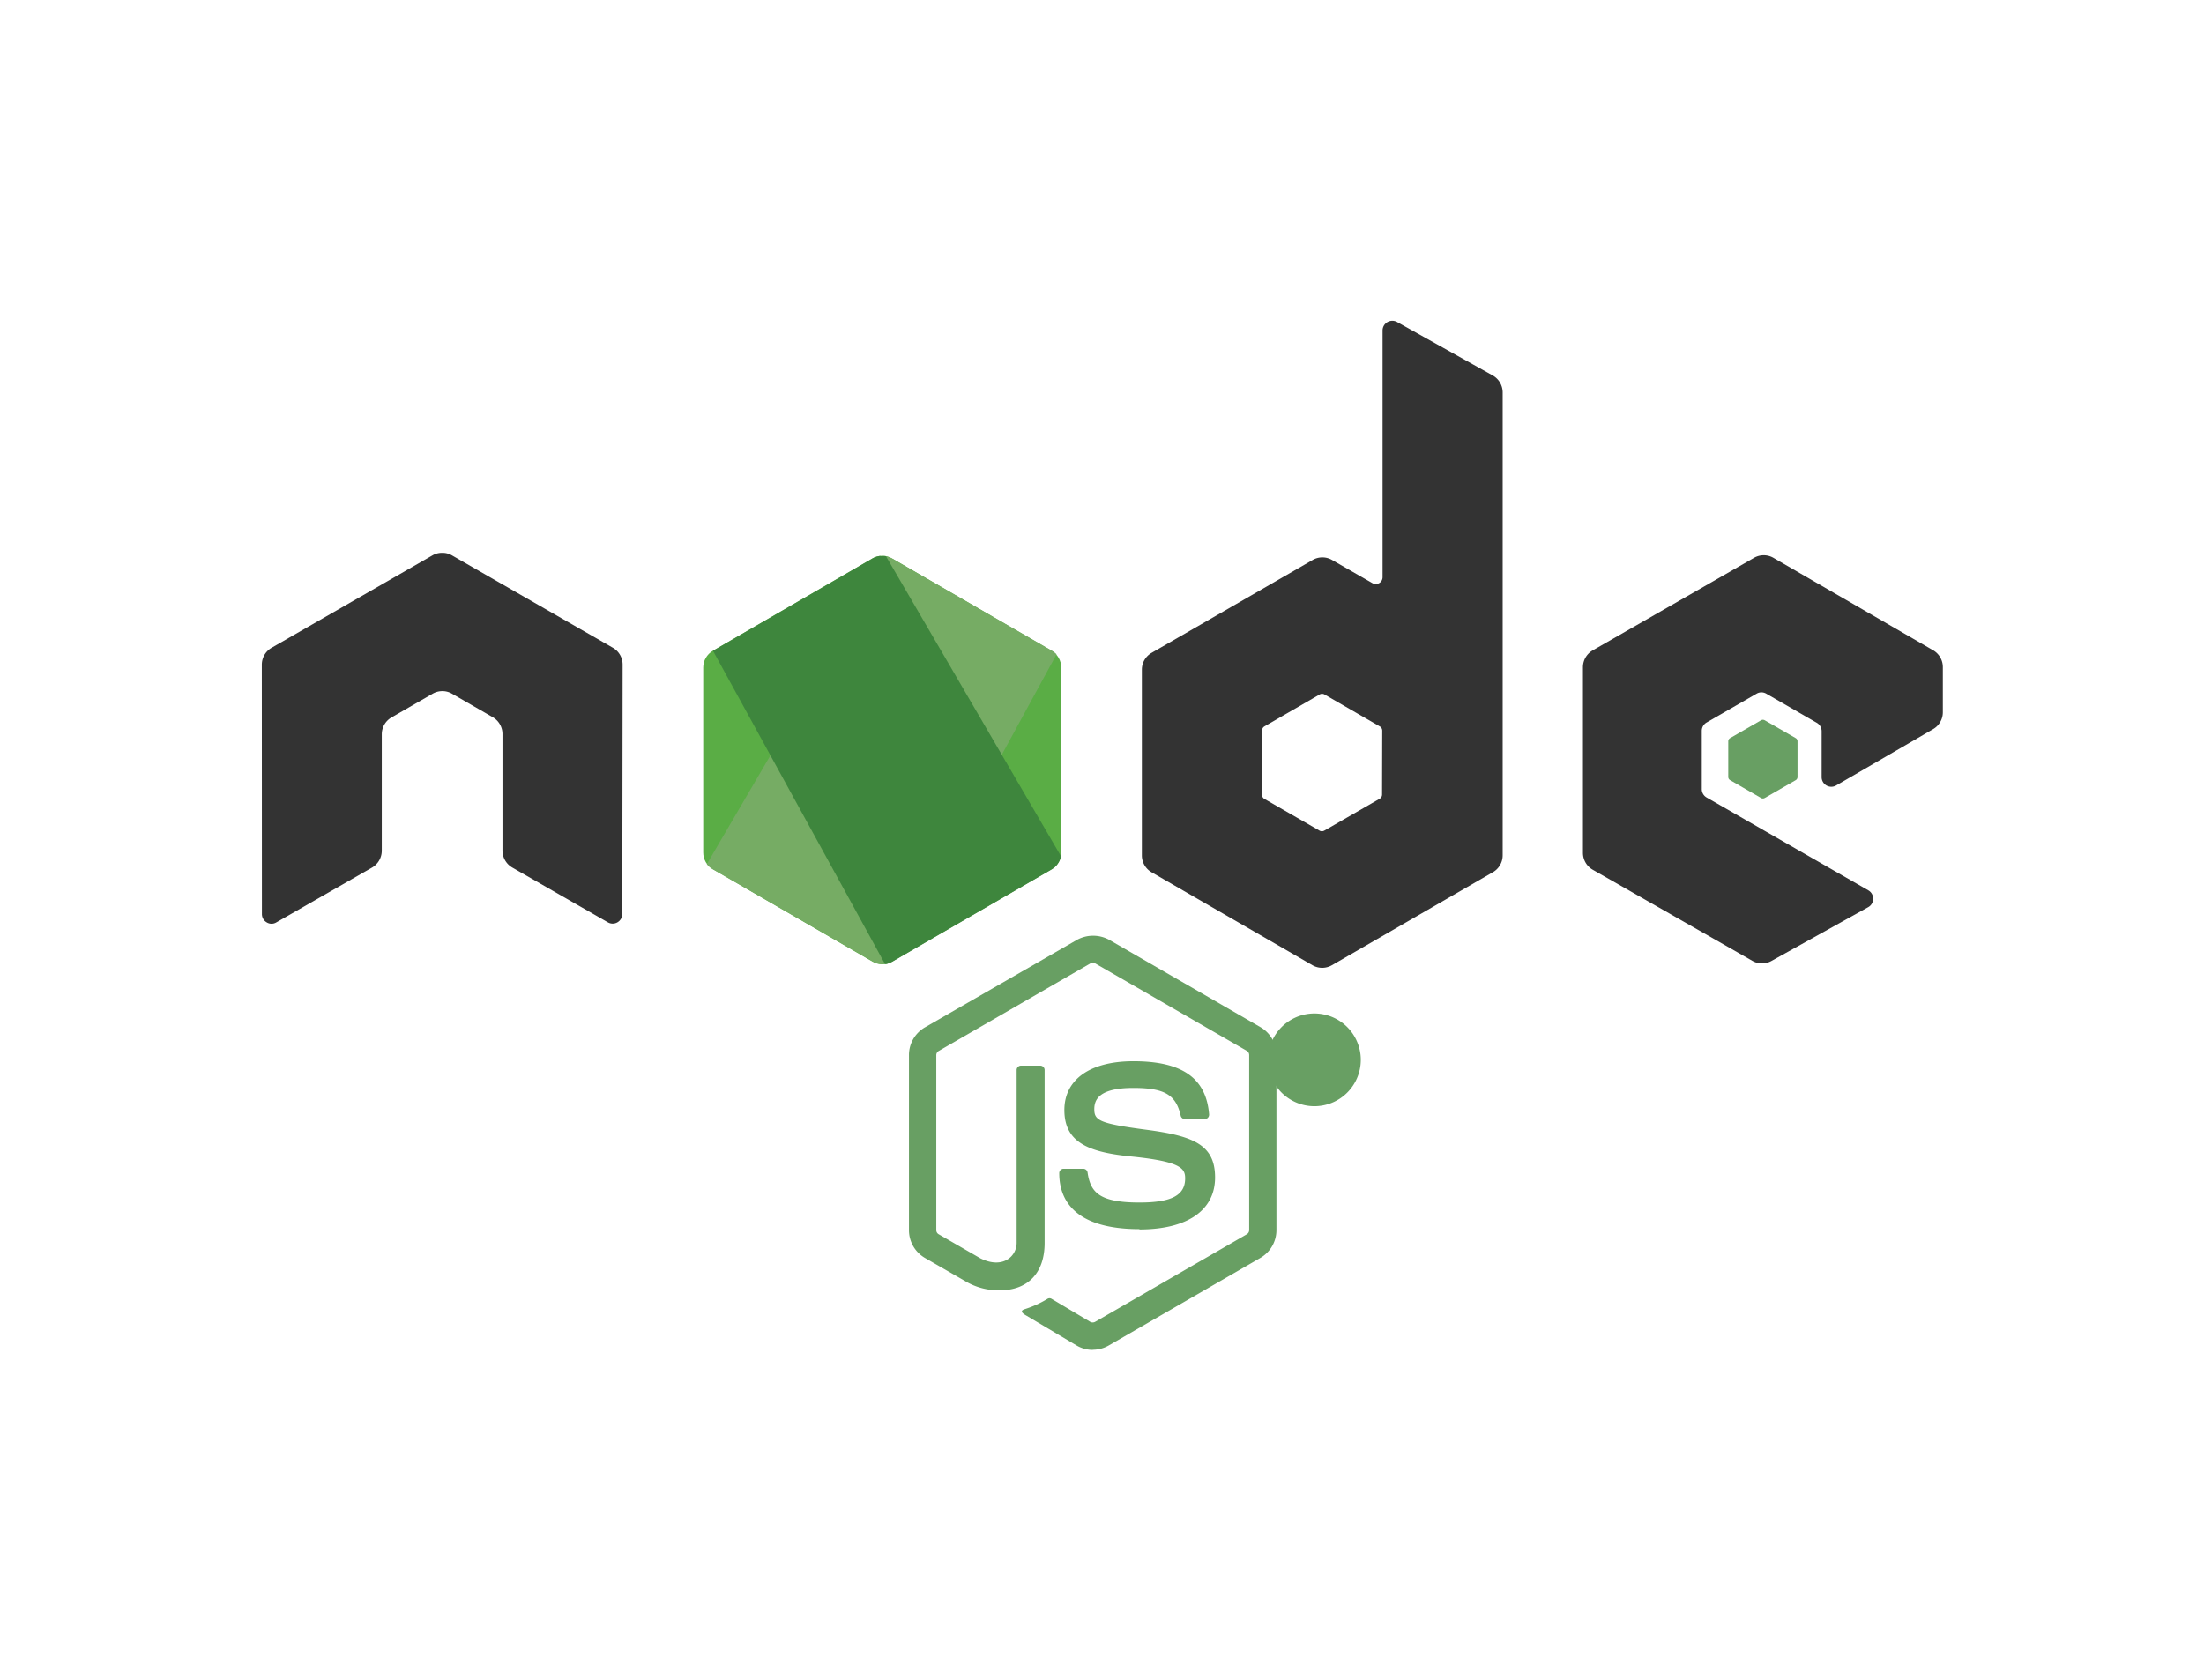 <svg xmlns="http://www.w3.org/2000/svg" xmlns:xlink="http://www.w3.org/1999/xlink" width="218.878" height="166.858" viewBox="0 0 218.878 166.858"><defs><clipPath id="clip-path"><path id="Path_78208" data-name="Path 78208" d="M69.328,38.839,53.47,48.02a1.92,1.92,0,0,0-.96,1.669V68.052a1.92,1.92,0,0,0,.96,1.669L69.328,78.9a1.928,1.928,0,0,0,1.92,0l15.859-9.181a1.92,1.92,0,0,0,.96-1.669V49.69a1.92,1.92,0,0,0-.96-1.669L71.248,38.839a1.936,1.936,0,0,0-1.928,0" transform="translate(-52.51 -38.582)" fill="none"></path></clipPath><linearGradient id="linear-gradient" x1="-4.307" y1="4.265" x2="-4.3" y2="4.265" gradientUnits="objectBoundingBox"><stop offset="0.3" stop-color="#3e863d"></stop><stop offset="0.5" stop-color="#55934f"></stop><stop offset="0.8" stop-color="#5aad45"></stop></linearGradient><clipPath id="clip-path-2"><path id="Path_78210" data-name="Path 78210" d="M52.94,69.225a1.92,1.92,0,0,0,.568.492L67.179,77.6l2.27,1.3a1.928,1.928,0,0,0,1.11.25,1.96,1.96,0,0,0,.376-.067l16.735-30.7a1.9,1.9,0,0,0-.451-.351l-10.408-6.01-5.5-3.163a2,2,0,0,0-.5-.2Z" transform="translate(-52.94 -38.66)" fill="none"></path></clipPath><linearGradient id="linear-gradient-2" x1="-3.937" y1="3.98" x2="-3.933" y2="3.98" gradientUnits="objectBoundingBox"><stop offset="0.57" stop-color="#3e863d"></stop><stop offset="0.72" stop-color="#619857"></stop><stop offset="1" stop-color="#76ac64"></stop></linearGradient><clipPath id="clip-path-3"><path id="Path_78212" data-name="Path 78212" d="M70.3,38.6a1.937,1.937,0,0,0-.768.242L53.67,48.023,70.764,79.156a1.9,1.9,0,0,0,.684-.234l15.859-9.181a1.928,1.928,0,0,0,.926-1.31L70.847,38.625a2,2,0,0,0-.392,0H70.3" transform="translate(-53.67 -38.6)" fill="none"></path></clipPath><linearGradient id="linear-gradient-3" x1="-8.902" y1="6.833" x2="-8.895" y2="6.833" gradientUnits="objectBoundingBox"><stop offset="0.16" stop-color="#6bbf47"></stop><stop offset="0.38" stop-color="#79b461"></stop><stop offset="0.47" stop-color="#75ac64"></stop><stop offset="0.7" stop-color="#659e5a"></stop><stop offset="0.9" stop-color="#3e863d"></stop></linearGradient></defs><g id="Group_110176" data-name="Group 110176" transform="translate(-9757 2340.477)"><rect id="Rectangle_30115" data-name="Rectangle 30115" width="218.878" height="166.858" transform="translate(9757 -2340.477)" fill="none"></rect><g id="Layer_2" data-name="Layer 2" transform="translate(9783.01 -2317.477)"><g id="Layer_1" data-name="Layer 1" transform="translate(-0.01)"><path id="Path_78203" data-name="Path 78203" d="M95.236,124.94a3.171,3.171,0,0,1-1.578-.426l-5.008-2.98c-.751-.417-.384-.568-.134-.651a10.157,10.157,0,0,0,2.245-1.027.384.384,0,0,1,.376,0l3.864,2.3a.509.509,0,0,0,.467,0l15.074-8.706a.476.476,0,0,0,.234-.409V95.652a.484.484,0,0,0-.234-.417L95.478,86.546a.467.467,0,0,0-.467,0l-15.066,8.7a.484.484,0,0,0-.242.409v17.394a.467.467,0,0,0,.234.4l4.132,2.387c2.245,1.118,3.614-.2,3.614-1.527V97.138a.434.434,0,0,1,.434-.434h1.911a.434.434,0,0,1,.434.434v17.177c0,2.988-1.669,4.707-4.465,4.707a6.46,6.46,0,0,1-3.472-.943L78.568,115.8a3.189,3.189,0,0,1-1.578-2.754V95.652a3.172,3.172,0,0,1,1.578-2.746L93.692,84.2a3.339,3.339,0,0,1,3.172,0l15.074,8.706a3.18,3.18,0,0,1,1.544,2.746v17.394a3.188,3.188,0,0,1-1.578,2.746L96.83,124.5a3.171,3.171,0,0,1-1.586.426" transform="translate(-12.721 -13.855)" fill="#689f63"></path><path id="Path_78204" data-name="Path 78204" d="M102.849,114.534c-6.594,0-7.979-3.03-7.979-5.567a.434.434,0,0,1,.434-.434h1.945a.434.434,0,0,1,.434.367c.292,1.986,1.169,2.988,5.158,2.988,3.18,0,4.532-.718,4.532-2.4,0-.968-.384-1.669-5.317-2.17-4.132-.409-6.677-1.319-6.677-4.616,0-3.038,2.562-4.849,6.861-4.849,4.824,0,7.22,1.669,7.512,5.275a.442.442,0,0,1-.117.334.451.451,0,0,1-.317.142h-1.961a.434.434,0,0,1-.426-.342c-.476-2.087-1.611-2.754-4.707-2.754-3.464,0-3.873,1.21-3.873,2.112,0,1.1.476,1.419,5.158,2.037s6.836,1.486,6.836,4.741-2.738,5.167-7.512,5.167M121.2,96.113h.492a.442.442,0,0,0,.492-.459c0-.442-.309-.442-.476-.442h-.517Zm-.618-1.427h1.11c.384,0,1.144,0,1.144.835a.751.751,0,0,1-.618.835c.451,0,.476.325.543.743a3.181,3.181,0,0,0,.167.835h-.693c0-.15-.125-.985-.125-1.027a.293.293,0,0,0-.342-.275H121.2v1.3h-.634ZM119.234,96.3a1.718,1.718,0,1,1,.025.025m5.342,0a4.606,4.606,0,1,1-.008-.025" transform="translate(-15.677 -15.443)" fill="#689f63"></path><path id="Path_78205" data-name="Path 78205" d="M35.822,44.765a1.928,1.928,0,0,0-.968-1.669L18.87,33.915a1.87,1.87,0,0,0-.876-.25h-.167a1.9,1.9,0,0,0-.885.25L.958,43.1A1.945,1.945,0,0,0-.01,44.765L0,69.538a.952.952,0,0,0,.476.835.91.91,0,0,0,.96,0l9.5-5.442a1.945,1.945,0,0,0,.968-1.669V51.685a1.928,1.928,0,0,1,.968-1.669l4.082-2.354a1.92,1.92,0,0,1,.968-.259,1.886,1.886,0,0,1,.96.259l4.04,2.329a1.928,1.928,0,0,1,.968,1.669V63.253a1.953,1.953,0,0,0,.968,1.669l9.49,5.442a.943.943,0,0,0,.968,0,.968.968,0,0,0,.476-.835Zm75.42,12.912a.476.476,0,0,1-.242.417l-5.492,3.163a.484.484,0,0,1-.484,0l-5.492-3.163a.476.476,0,0,1-.209-.417V51.326a.484.484,0,0,1,.234-.417l5.484-3.172a.484.484,0,0,1,.484,0l5.492,3.172a.484.484,0,0,1,.242.417Zm1.486-46.941a.968.968,0,0,0-1.436.835V36.093a.676.676,0,0,1-1.01.584l-4.006-2.3a1.928,1.928,0,0,0-1.928,0L88.356,43.6a1.928,1.928,0,0,0-.968,1.669V63.729a1.936,1.936,0,0,0,.968,1.669l15.975,9.231a1.936,1.936,0,0,0,1.928,0l15.992-9.24a1.936,1.936,0,0,0,.968-1.669V17.714a1.936,1.936,0,0,0-.993-1.669Zm53.243,40.439a1.928,1.928,0,0,0,.96-1.669v-4.49a1.928,1.928,0,0,0-.96-1.669l-15.859-9.181a1.928,1.928,0,0,0-1.936,0l-16.017,9.19a1.928,1.928,0,0,0-.968,1.669V63.478a1.936,1.936,0,0,0,.977,1.669L148.026,74.2a1.928,1.928,0,0,0,1.895,0l9.607-5.342a.96.96,0,0,0,0-1.669L143.477,57.97a.96.96,0,0,1-.484-.835V51.351a.96.96,0,0,1,.484-.835l5.008-2.888a.952.952,0,0,1,.918.033l5.008,2.888a.96.96,0,0,1,.484.835v4.549a.96.96,0,0,0,1.452.835Z" transform="translate(0.01 -1.755)" fill="#333"></path><path id="Path_78206" data-name="Path 78206" d="M177.725,58.15a.367.367,0,0,1,.367,0l3.072,1.769a.367.367,0,0,1,.184.317v3.547a.367.367,0,0,1-.184.317l-3.072,1.769a.367.367,0,0,1-.367,0L174.662,64.1a.367.367,0,0,1-.192-.317V60.237a.367.367,0,0,1,.184-.317Z" transform="translate(-28.838 -9.606)" fill="#689f63"></path><g id="Group_60965" data-name="Group 60965" transform="translate(43.836 32.203)" clip-path="url(#clip-path)"><path id="Path_78207" data-name="Path 78207" d="M100.986,43.653,56.19,21.71,33.22,68.568l44.8,21.96Z" transform="translate(-49.321 -35.792)" fill="url(#linear-gradient)"></path></g><g id="Group_60966" data-name="Group 60966" transform="translate(44.195 32.268)" clip-path="url(#clip-path-2)"><path id="Path_78209" data-name="Path 78209" d="M29.73,49.678l31.634,42.81L103.2,61.6,71.563,18.77Z" transform="translate(-49.103 -35.371)" fill="url(#linear-gradient-2)"></path></g><g id="Group_60967" data-name="Group 60967" transform="translate(44.805 32.218)" clip-path="url(#clip-path-3)"><path id="Path_78211" data-name="Path 78211" d="M53.67,38.59V79.13h34.6V38.59Z" transform="translate(-53.67 -38.598)" fill="url(#linear-gradient-3)"></path></g><rect id="Rectangle_30101" data-name="Rectangle 30101" width="166.933" height="119.924" transform="translate(0.008)" fill="none"></rect></g></g></g></svg>